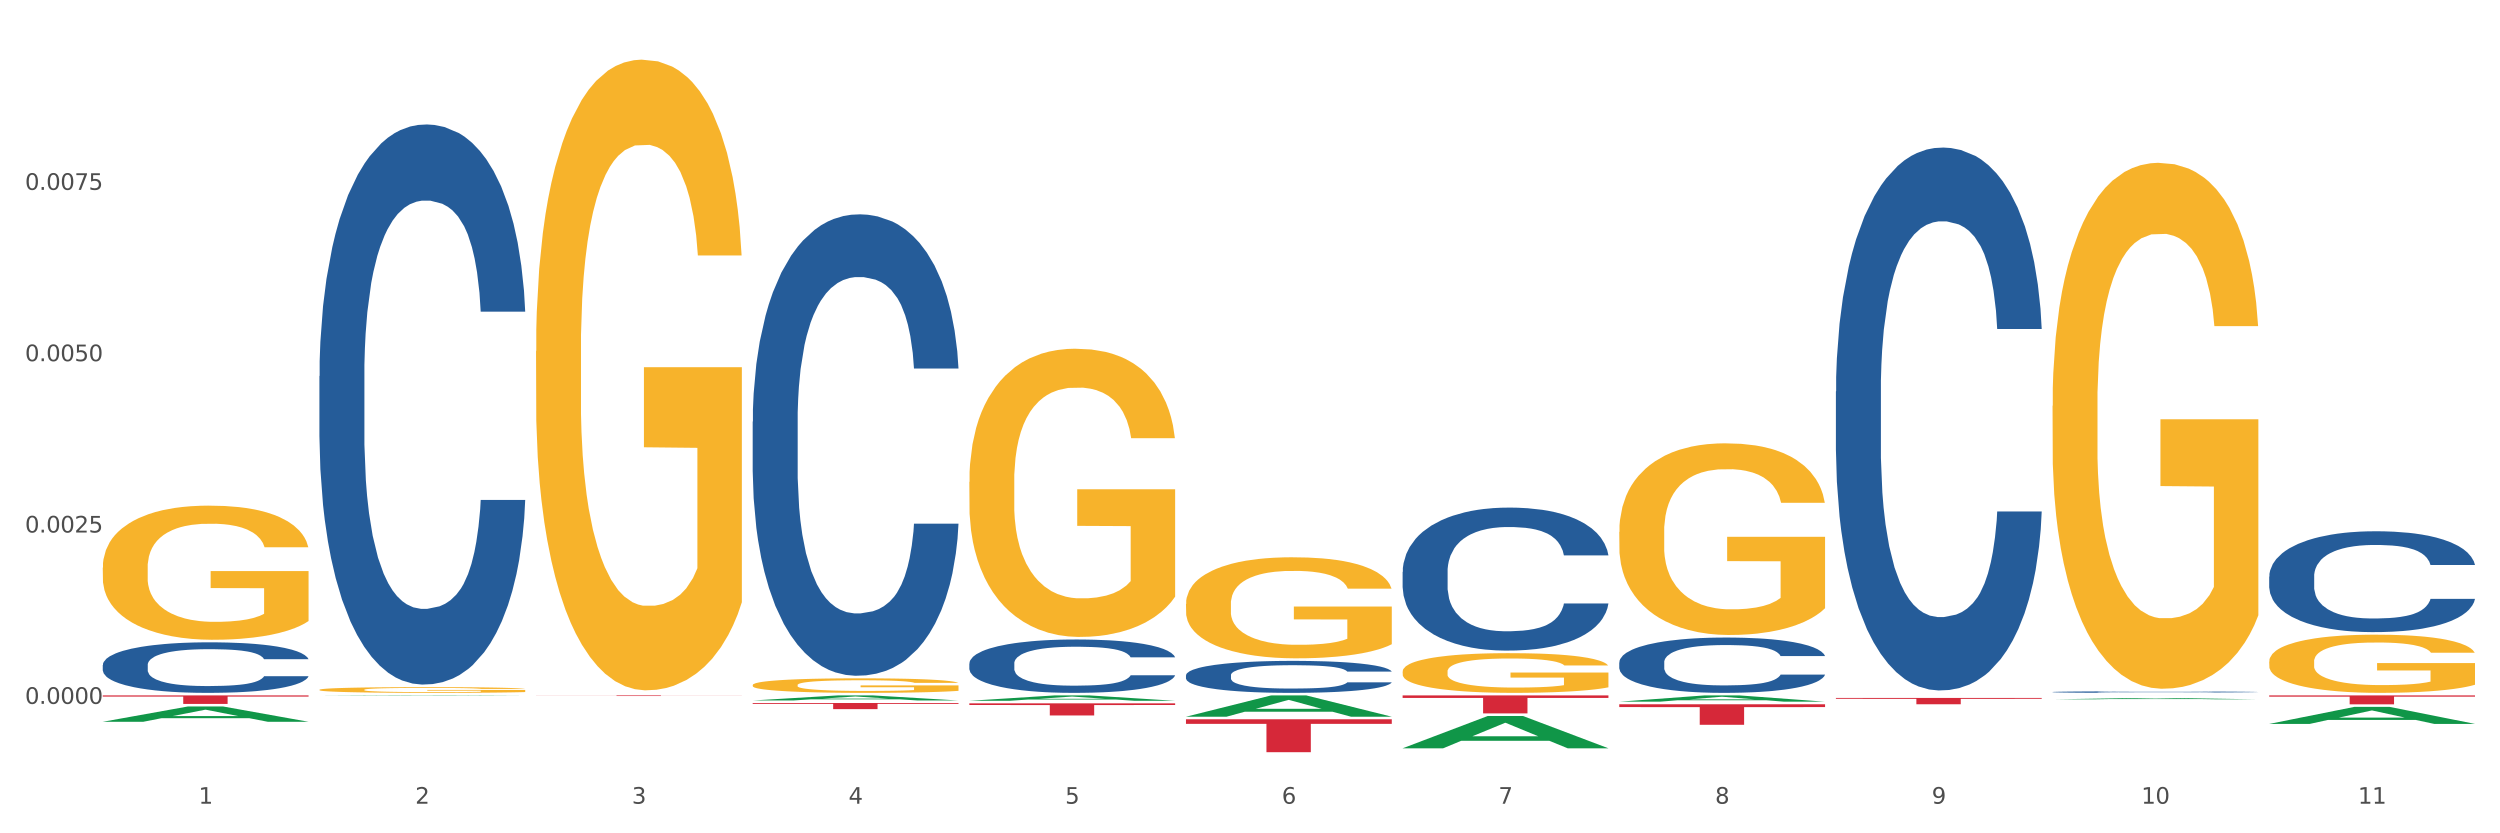 <?xml version="1.0" encoding="utf-8" standalone="no"?>
<!DOCTYPE svg PUBLIC "-//W3C//DTD SVG 1.1//EN"
  "http://www.w3.org/Graphics/SVG/1.1/DTD/svg11.dtd">
<svg xmlns:xlink="http://www.w3.org/1999/xlink" width="1080pt" height="360pt" viewBox="0 0 1080 360" xmlns="http://www.w3.org/2000/svg" version="1.1">
 <rect x="0" y="0" width="1080" height="360" fill="#333333" stroke="none"/>
 <defs>
  <style type="text/css">*{stroke-linejoin: round; stroke-linecap: butt}</style>
 </defs>
 <g id="figure_1">
  <g id="patch_1">
   <path d="M 0 360 
L 1080 360 
L 1080 0 
L 0 0 
z
" style="fill: #ffffff; stroke: #ffffff; stroke-linejoin: miter"/>
  </g>
  <g id="axes_1">
   <g id="matplotlib.axis_1">
    <g id="xtick_1">
     <g id="text_1">
      <!-- 1 -->
      <g style="fill: #4d4d4d" transform="translate(85.792 347.204) scale(0.096 -0.096)">
       <defs>
        <path id="DejaVuSans-31" d="M 794 531 
L 1825 531 
L 1825 4091 
L 703 3866 
L 703 4441 
L 1819 4666 
L 2450 4666 
L 2450 531 
L 3481 531 
L 3481 0 
L 794 0 
L 794 531 
z
" transform="scale(0.016)"/>
       </defs>
       <use xlink:href="#DejaVuSans-31"/>
      </g>
     </g>
    </g>
    <g id="xtick_2">
     <g id="text_2">
      <!-- 2 -->
      <g style="fill: #4d4d4d" transform="translate(179.382 347.204) scale(0.096 -0.096)">
       <defs>
        <path id="DejaVuSans-32" d="M 1228 531 
L 3431 531 
L 3431 0 
L 469 0 
L 469 531 
Q 828 903 1448 1529 
Q 2069 2156 2228 2338 
Q 2531 2678 2651 2914 
Q 2772 3150 2772 3378 
Q 2772 3750 2511 3984 
Q 2250 4219 1831 4219 
Q 1534 4219 1204 4116 
Q 875 4013 500 3803 
L 500 4441 
Q 881 4594 1212 4672 
Q 1544 4750 1819 4750 
Q 2544 4750 2975 4387 
Q 3406 4025 3406 3419 
Q 3406 3131 3298 2873 
Q 3191 2616 2906 2266 
Q 2828 2175 2409 1742 
Q 1991 1309 1228 531 
z
" transform="scale(0.016)"/>
       </defs>
       <use xlink:href="#DejaVuSans-32"/>
      </g>
     </g>
    </g>
    <g id="xtick_3">
     <g id="text_3">
      <!-- 3 -->
      <g style="fill: #4d4d4d" transform="translate(272.972 347.204) scale(0.096 -0.096)">
       <defs>
        <path id="DejaVuSans-33" d="M 2597 2516 
Q 3050 2419 3304 2112 
Q 3559 1806 3559 1356 
Q 3559 666 3084 287 
Q 2609 -91 1734 -91 
Q 1441 -91 1130 -33 
Q 819 25 488 141 
L 488 750 
Q 750 597 1062 519 
Q 1375 441 1716 441 
Q 2309 441 2620 675 
Q 2931 909 2931 1356 
Q 2931 1769 2642 2001 
Q 2353 2234 1838 2234 
L 1294 2234 
L 1294 2753 
L 1863 2753 
Q 2328 2753 2575 2939 
Q 2822 3125 2822 3475 
Q 2822 3834 2567 4026 
Q 2313 4219 1838 4219 
Q 1578 4219 1281 4162 
Q 984 4106 628 3988 
L 628 4550 
Q 988 4650 1302 4700 
Q 1616 4750 1894 4750 
Q 2613 4750 3031 4423 
Q 3450 4097 3450 3541 
Q 3450 3153 3228 2886 
Q 3006 2619 2597 2516 
z
" transform="scale(0.016)"/>
       </defs>
       <use xlink:href="#DejaVuSans-33"/>
      </g>
     </g>
    </g>
    <g id="xtick_4">
     <g id="text_4">
      <!-- 4 -->
      <g style="fill: #4d4d4d" transform="translate(366.562 347.204) scale(0.096 -0.096)">
       <defs>
        <path id="DejaVuSans-34" d="M 2419 4116 
L 825 1625 
L 2419 1625 
L 2419 4116 
z
M 2253 4666 
L 3047 4666 
L 3047 1625 
L 3713 1625 
L 3713 1100 
L 3047 1100 
L 3047 0 
L 2419 0 
L 2419 1100 
L 313 1100 
L 313 1709 
L 2253 4666 
z
" transform="scale(0.016)"/>
       </defs>
       <use xlink:href="#DejaVuSans-34"/>
      </g>
     </g>
    </g>
    <g id="xtick_5">
     <g id="text_5">
      <!-- 5 -->
      <g style="fill: #4d4d4d" transform="translate(460.152 347.204) scale(0.096 -0.096)">
       <defs>
        <path id="DejaVuSans-35" d="M 691 4666 
L 3169 4666 
L 3169 4134 
L 1269 4134 
L 1269 2991 
Q 1406 3038 1543 3061 
Q 1681 3084 1819 3084 
Q 2600 3084 3056 2656 
Q 3513 2228 3513 1497 
Q 3513 744 3044 326 
Q 2575 -91 1722 -91 
Q 1428 -91 1123 -41 
Q 819 9 494 109 
L 494 744 
Q 775 591 1075 516 
Q 1375 441 1709 441 
Q 2250 441 2565 725 
Q 2881 1009 2881 1497 
Q 2881 1984 2565 2268 
Q 2250 2553 1709 2553 
Q 1456 2553 1204 2497 
Q 953 2441 691 2322 
L 691 4666 
z
" transform="scale(0.016)"/>
       </defs>
       <use xlink:href="#DejaVuSans-35"/>
      </g>
     </g>
    </g>
    <g id="xtick_6">
     <g id="text_6">
      <!-- 6 -->
      <g style="fill: #4d4d4d" transform="translate(553.741 347.204) scale(0.096 -0.096)">
       <defs>
        <path id="DejaVuSans-36" d="M 2113 2584 
Q 1688 2584 1439 2293 
Q 1191 2003 1191 1497 
Q 1191 994 1439 701 
Q 1688 409 2113 409 
Q 2538 409 2786 701 
Q 3034 994 3034 1497 
Q 3034 2003 2786 2293 
Q 2538 2584 2113 2584 
z
M 3366 4563 
L 3366 3988 
Q 3128 4100 2886 4159 
Q 2644 4219 2406 4219 
Q 1781 4219 1451 3797 
Q 1122 3375 1075 2522 
Q 1259 2794 1537 2939 
Q 1816 3084 2150 3084 
Q 2853 3084 3261 2657 
Q 3669 2231 3669 1497 
Q 3669 778 3244 343 
Q 2819 -91 2113 -91 
Q 1303 -91 875 529 
Q 447 1150 447 2328 
Q 447 3434 972 4092 
Q 1497 4750 2381 4750 
Q 2619 4750 2861 4703 
Q 3103 4656 3366 4563 
z
" transform="scale(0.016)"/>
       </defs>
       <use xlink:href="#DejaVuSans-36"/>
      </g>
     </g>
    </g>
    <g id="xtick_7">
     <g id="text_7">
      <!-- 7 -->
      <g style="fill: #4d4d4d" transform="translate(647.331 347.204) scale(0.096 -0.096)">
       <defs>
        <path id="DejaVuSans-37" d="M 525 4666 
L 3525 4666 
L 3525 4397 
L 1831 0 
L 1172 0 
L 2766 4134 
L 525 4134 
L 525 4666 
z
" transform="scale(0.016)"/>
       </defs>
       <use xlink:href="#DejaVuSans-37"/>
      </g>
     </g>
    </g>
    <g id="xtick_8">
     <g id="text_8">
      <!-- 8 -->
      <g style="fill: #4d4d4d" transform="translate(740.921 347.204) scale(0.096 -0.096)">
       <defs>
        <path id="DejaVuSans-38" d="M 2034 2216 
Q 1584 2216 1326 1975 
Q 1069 1734 1069 1313 
Q 1069 891 1326 650 
Q 1584 409 2034 409 
Q 2484 409 2743 651 
Q 3003 894 3003 1313 
Q 3003 1734 2745 1975 
Q 2488 2216 2034 2216 
z
M 1403 2484 
Q 997 2584 770 2862 
Q 544 3141 544 3541 
Q 544 4100 942 4425 
Q 1341 4750 2034 4750 
Q 2731 4750 3128 4425 
Q 3525 4100 3525 3541 
Q 3525 3141 3298 2862 
Q 3072 2584 2669 2484 
Q 3125 2378 3379 2068 
Q 3634 1759 3634 1313 
Q 3634 634 3220 271 
Q 2806 -91 2034 -91 
Q 1263 -91 848 271 
Q 434 634 434 1313 
Q 434 1759 690 2068 
Q 947 2378 1403 2484 
z
M 1172 3481 
Q 1172 3119 1398 2916 
Q 1625 2713 2034 2713 
Q 2441 2713 2670 2916 
Q 2900 3119 2900 3481 
Q 2900 3844 2670 4047 
Q 2441 4250 2034 4250 
Q 1625 4250 1398 4047 
Q 1172 3844 1172 3481 
z
" transform="scale(0.016)"/>
       </defs>
       <use xlink:href="#DejaVuSans-38"/>
      </g>
     </g>
    </g>
    <g id="xtick_9">
     <g id="text_9">
      <!-- 9 -->
      <g style="fill: #4d4d4d" transform="translate(834.511 347.204) scale(0.096 -0.096)">
       <defs>
        <path id="DejaVuSans-39" d="M 703 97 
L 703 672 
Q 941 559 1184 500 
Q 1428 441 1663 441 
Q 2288 441 2617 861 
Q 2947 1281 2994 2138 
Q 2813 1869 2534 1725 
Q 2256 1581 1919 1581 
Q 1219 1581 811 2004 
Q 403 2428 403 3163 
Q 403 3881 828 4315 
Q 1253 4750 1959 4750 
Q 2769 4750 3195 4129 
Q 3622 3509 3622 2328 
Q 3622 1225 3098 567 
Q 2575 -91 1691 -91 
Q 1453 -91 1209 -44 
Q 966 3 703 97 
z
M 1959 2075 
Q 2384 2075 2632 2365 
Q 2881 2656 2881 3163 
Q 2881 3666 2632 3958 
Q 2384 4250 1959 4250 
Q 1534 4250 1286 3958 
Q 1038 3666 1038 3163 
Q 1038 2656 1286 2365 
Q 1534 2075 1959 2075 
z
" transform="scale(0.016)"/>
       </defs>
       <use xlink:href="#DejaVuSans-39"/>
      </g>
     </g>
    </g>
    <g id="xtick_10">
     <g id="text_10">
      <!-- 10 -->
      <g style="fill: #4d4d4d" transform="translate(925.047 347.204) scale(0.096 -0.096)">
       <defs>
        <path id="DejaVuSans-30" d="M 2034 4250 
Q 1547 4250 1301 3770 
Q 1056 3291 1056 2328 
Q 1056 1369 1301 889 
Q 1547 409 2034 409 
Q 2525 409 2770 889 
Q 3016 1369 3016 2328 
Q 3016 3291 2770 3770 
Q 2525 4250 2034 4250 
z
M 2034 4750 
Q 2819 4750 3233 4129 
Q 3647 3509 3647 2328 
Q 3647 1150 3233 529 
Q 2819 -91 2034 -91 
Q 1250 -91 836 529 
Q 422 1150 422 2328 
Q 422 3509 836 4129 
Q 1250 4750 2034 4750 
z
" transform="scale(0.016)"/>
       </defs>
       <use xlink:href="#DejaVuSans-31"/>
       <use xlink:href="#DejaVuSans-30" transform="translate(63.623 0)"/>
      </g>
     </g>
    </g>
    <g id="xtick_11">
     <g id="text_11">
      <!-- 11 -->
      <g style="fill: #4d4d4d" transform="translate(1018.637 347.204) scale(0.096 -0.096)">
       <use xlink:href="#DejaVuSans-31"/>
       <use xlink:href="#DejaVuSans-31" transform="translate(63.623 0)"/>
      </g>
     </g>
    </g>
    <g id="xtick_12"/>
    <g id="xtick_13"/>
    <g id="xtick_14"/>
    <g id="xtick_15"/>
    <g id="xtick_16"/>
    <g id="xtick_17"/>
    <g id="xtick_18"/>
    <g id="xtick_19"/>
    <g id="xtick_20"/>
    <g id="xtick_21"/>
   </g>
   <g id="matplotlib.axis_2">
    <g id="ytick_1">
     <g id="text_12">
      <!-- 0.0000 -->
      <g style="fill: #4d4d4d" transform="translate(10.8 304.066) scale(0.096 -0.096)">
       <defs>
        <path id="DejaVuSans-2e" d="M 684 794 
L 1344 794 
L 1344 0 
L 684 0 
L 684 794 
z
" transform="scale(0.016)"/>
       </defs>
       <use xlink:href="#DejaVuSans-30"/>
       <use xlink:href="#DejaVuSans-2e" transform="translate(63.623 0)"/>
       <use xlink:href="#DejaVuSans-30" transform="translate(95.41 0)"/>
       <use xlink:href="#DejaVuSans-30" transform="translate(159.033 0)"/>
       <use xlink:href="#DejaVuSans-30" transform="translate(222.656 0)"/>
       <use xlink:href="#DejaVuSans-30" transform="translate(286.279 0)"/>
      </g>
     </g>
    </g>
    <g id="ytick_2">
     <g id="text_13">
      <!-- 0.0025 -->
      <g style="fill: #4d4d4d" transform="translate(10.8 230.05) scale(0.096 -0.096)">
       <use xlink:href="#DejaVuSans-30"/>
       <use xlink:href="#DejaVuSans-2e" transform="translate(63.623 0)"/>
       <use xlink:href="#DejaVuSans-30" transform="translate(95.41 0)"/>
       <use xlink:href="#DejaVuSans-30" transform="translate(159.033 0)"/>
       <use xlink:href="#DejaVuSans-32" transform="translate(222.656 0)"/>
       <use xlink:href="#DejaVuSans-35" transform="translate(286.279 0)"/>
      </g>
     </g>
    </g>
    <g id="ytick_3">
     <g id="text_14">
      <!-- 0.0050 -->
      <g style="fill: #4d4d4d" transform="translate(10.8 156.034) scale(0.096 -0.096)">
       <use xlink:href="#DejaVuSans-30"/>
       <use xlink:href="#DejaVuSans-2e" transform="translate(63.623 0)"/>
       <use xlink:href="#DejaVuSans-30" transform="translate(95.41 0)"/>
       <use xlink:href="#DejaVuSans-30" transform="translate(159.033 0)"/>
       <use xlink:href="#DejaVuSans-35" transform="translate(222.656 0)"/>
       <use xlink:href="#DejaVuSans-30" transform="translate(286.279 0)"/>
      </g>
     </g>
    </g>
    <g id="ytick_4">
     <g id="text_15">
      <!-- 0.0075 -->
      <g style="fill: #4d4d4d" transform="translate(10.8 82.017) scale(0.096 -0.096)">
       <use xlink:href="#DejaVuSans-30"/>
       <use xlink:href="#DejaVuSans-2e" transform="translate(63.623 0)"/>
       <use xlink:href="#DejaVuSans-30" transform="translate(95.41 0)"/>
       <use xlink:href="#DejaVuSans-30" transform="translate(159.033 0)"/>
       <use xlink:href="#DejaVuSans-37" transform="translate(222.656 0)"/>
       <use xlink:href="#DejaVuSans-35" transform="translate(286.279 0)"/>
      </g>
     </g>
    </g>
    <g id="ytick_5"/>
    <g id="ytick_6"/>
    <g id="ytick_7"/>
    <g id="ytick_8"/>
   </g>
   <g id="PolyCollection_1">
    <path d="M 44.391 311.799 
L 44.483 311.793 
L 81.147 305.202 
L 96.362 305.196 
L 133.301 311.811 
L 115.703 311.811 
L 107.728 310.271 
L 69.873 310.271 
L 69.598 310.296 
L 61.898 311.811 
L 44.391 311.811 
L 44.391 311.799 
L 74.639 309.352 
L 102.962 309.345 
L 88.938 306.606 
L 88.755 306.593 
L 88.571 306.612 
L 74.547 309.345 
L 74.639 309.352 
L 44.391 311.799 
z
" clip-path="url(#p851adf61ec)" style="fill: #109648"/>
    <path d="M 793.11 301.516 
L 882.02 301.516 
L 882.02 301.895 
L 847.046 301.897 
L 847.046 304.239 
L 827.873 304.239 
L 827.873 301.897 
L 793.11 301.895 
L 793.11 301.519 
L 793.11 301.516 
z
" clip-path="url(#p851adf61ec)" style="fill: #d62839"/>
    <path d="M 699.52 304.232 
L 788.43 304.232 
L 788.43 305.465 
L 753.456 305.474 
L 753.456 313.106 
L 734.284 313.106 
L 734.284 305.474 
L 699.52 305.465 
L 699.52 304.24 
L 699.52 304.232 
z
" clip-path="url(#p851adf61ec)" style="fill: #d62839"/>
    <path d="M 605.93 300.418 
L 694.841 300.418 
L 694.841 301.5 
L 659.866 301.507 
L 659.866 308.201 
L 640.694 308.201 
L 640.694 301.507 
L 605.93 301.5 
L 605.93 300.426 
L 605.93 300.418 
z
" clip-path="url(#p851adf61ec)" style="fill: #d62839"/>
    <path d="M 512.34 310.723 
L 601.251 310.723 
L 601.251 312.7 
L 566.276 312.713 
L 566.276 324.95 
L 547.104 324.95 
L 547.104 312.713 
L 512.34 312.7 
L 512.34 310.736 
L 512.34 310.723 
z
" clip-path="url(#p851adf61ec)" style="fill: #d62839"/>
    <path d="M 418.75 303.843 
L 507.661 303.843 
L 507.661 304.572 
L 472.687 304.577 
L 472.687 309.091 
L 453.514 309.091 
L 453.514 304.577 
L 418.75 304.572 
L 418.75 303.847 
L 418.75 303.843 
z
" clip-path="url(#p851adf61ec)" style="fill: #d62839"/>
    <path d="M 325.161 303.709 
L 414.071 303.709 
L 414.071 304.075 
L 379.097 304.077 
L 379.097 306.34 
L 359.924 306.34 
L 359.924 304.077 
L 325.161 304.075 
L 325.161 303.712 
L 325.161 303.709 
z
" clip-path="url(#p851adf61ec)" style="fill: #d62839"/>
    <path d="M 231.571 300.418 
L 320.481 300.418 
L 320.481 300.456 
L 285.507 300.456 
L 285.507 300.685 
L 266.334 300.685 
L 266.334 300.456 
L 231.571 300.456 
L 231.571 300.419 
L 231.571 300.418 
z
" clip-path="url(#p851adf61ec)" style="fill: #d62839"/>
    <path d="M 44.391 300.418 
L 133.301 300.418 
L 133.301 300.93 
L 98.327 300.933 
L 98.327 304.097 
L 79.155 304.097 
L 79.155 300.933 
L 44.391 300.93 
L 44.391 300.422 
L 44.391 300.418 
z
" clip-path="url(#p851adf61ec)" style="fill: #d62839"/>
    <path d="M 44.391 287.294 
L 44.496 287.275 
L 44.496 286.716 
L 44.811 285.958 
L 45.967 284.562 
L 47.439 283.505 
L 49.961 282.269 
L 51.327 281.75 
L 53.114 281.172 
L 56.792 280.235 
L 60.996 279.437 
L 63.939 278.998 
L 66.146 278.719 
L 71.085 278.221 
L 73.923 278.001 
L 76.865 277.822 
L 79.388 277.702 
L 83.591 277.562 
L 86.954 277.503 
L 90.843 277.483 
L 94.101 277.503 
L 98.41 277.582 
L 104.716 277.822 
L 107.133 277.961 
L 110.391 278.201 
L 113.754 278.52 
L 116.486 278.839 
L 119.639 279.297 
L 122.897 279.896 
L 126.05 280.654 
L 128.257 281.352 
L 130.043 282.089 
L 131.62 282.987 
L 132.776 283.964 
L 133.301 284.782 
L 114.069 284.782 
L 113.544 284.044 
L 112.493 283.246 
L 111.442 282.708 
L 110.286 282.269 
L 108.499 281.77 
L 106.923 281.451 
L 104.295 281.072 
L 101.878 280.833 
L 99.881 280.693 
L 97.464 280.574 
L 92.314 280.454 
L 88.636 280.454 
L 86.324 280.494 
L 83.486 280.594 
L 81.069 280.733 
L 78.232 280.973 
L 76.025 281.232 
L 73.818 281.571 
L 72.556 281.81 
L 70.665 282.249 
L 69.404 282.608 
L 67.722 283.226 
L 66.776 283.665 
L 65.095 284.802 
L 64.359 285.639 
L 64.044 286.218 
L 63.834 286.856 
L 63.834 289.967 
L 64.464 291.363 
L 64.99 291.961 
L 65.83 292.639 
L 67.407 293.517 
L 69.719 294.374 
L 72.136 294.992 
L 74.133 295.371 
L 76.025 295.65 
L 77.916 295.87 
L 80.228 296.069 
L 82.12 296.189 
L 84.958 296.309 
L 88.321 296.368 
L 90.948 296.368 
L 96.308 296.269 
L 98.725 296.169 
L 101.037 296.029 
L 103.559 295.81 
L 105.556 295.571 
L 106.712 295.391 
L 108.604 295.012 
L 110.075 294.613 
L 111.337 294.155 
L 112.177 293.756 
L 113.123 293.158 
L 113.859 292.48 
L 114.069 292.121 
L 133.301 292.121 
L 132.881 292.839 
L 132.145 293.537 
L 130.674 294.474 
L 129.518 295.012 
L 127.731 295.67 
L 125.84 296.229 
L 123.212 296.847 
L 120.795 297.306 
L 118.273 297.705 
L 115.54 298.063 
L 110.601 298.562 
L 108.814 298.702 
L 105.031 298.941 
L 102.088 299.081 
L 97.779 299.22 
L 93.365 299.3 
L 88.741 299.32 
L 84.642 299.28 
L 80.123 299.16 
L 77.286 299.041 
L 74.133 298.861 
L 70.455 298.582 
L 66.986 298.243 
L 63.728 297.844 
L 60.681 297.385 
L 57.843 296.867 
L 54.165 296.009 
L 51.432 295.172 
L 49.436 294.394 
L 48.069 293.736 
L 46.703 292.898 
L 45.967 292.32 
L 44.811 290.924 
L 44.391 289.628 
L 44.391 287.294 
z
" clip-path="url(#p851adf61ec)" style="fill: #255c99"/>
    <path d="M 137.981 162.486 
L 138.086 162.265 
L 138.086 156.078 
L 138.401 147.68 
L 139.557 132.212 
L 141.029 120.499 
L 143.551 106.798 
L 144.917 101.053 
L 146.704 94.644 
L 150.382 84.258 
L 154.586 75.419 
L 157.529 70.557 
L 159.736 67.463 
L 164.675 61.939 
L 167.513 59.508 
L 170.455 57.519 
L 172.977 56.193 
L 177.181 54.646 
L 180.544 53.983 
L 184.433 53.762 
L 187.691 53.983 
L 192 54.867 
L 198.305 57.519 
L 200.723 59.066 
L 203.981 61.718 
L 207.344 65.253 
L 210.076 68.789 
L 213.229 73.872 
L 216.487 80.501 
L 219.64 88.899 
L 221.847 96.633 
L 223.633 104.81 
L 225.21 114.754 
L 226.366 125.582 
L 226.891 134.642 
L 207.659 134.642 
L 207.133 126.466 
L 206.082 117.627 
L 205.031 111.66 
L 203.875 106.798 
L 202.089 101.274 
L 200.512 97.738 
L 197.885 93.539 
L 195.468 90.887 
L 193.471 89.341 
L 191.054 88.015 
L 185.904 86.689 
L 182.226 86.689 
L 179.914 87.131 
L 177.076 88.236 
L 174.659 89.783 
L 171.821 92.434 
L 169.614 95.307 
L 167.407 99.064 
L 166.146 101.716 
L 164.255 106.577 
L 162.993 110.555 
L 161.312 117.406 
L 160.366 122.267 
L 158.685 134.863 
L 157.949 144.145 
L 157.634 150.553 
L 157.423 157.625 
L 157.423 192.098 
L 158.054 207.567 
L 158.579 214.197 
L 159.42 221.71 
L 160.997 231.433 
L 163.309 240.936 
L 165.726 247.786 
L 167.723 251.985 
L 169.614 255.079 
L 171.506 257.51 
L 173.818 259.719 
L 175.71 261.045 
L 178.548 262.371 
L 181.911 263.034 
L 184.538 263.034 
L 189.898 261.929 
L 192.315 260.824 
L 194.627 259.278 
L 197.149 256.847 
L 199.146 254.195 
L 200.302 252.206 
L 202.194 248.007 
L 203.665 243.588 
L 204.926 238.505 
L 205.767 234.085 
L 206.713 227.456 
L 207.449 219.942 
L 207.659 215.965 
L 226.891 215.965 
L 226.471 223.92 
L 225.735 231.654 
L 224.264 242.041 
L 223.108 248.007 
L 221.321 255.3 
L 219.429 261.487 
L 216.802 268.338 
L 214.385 273.421 
L 211.863 277.84 
L 209.13 281.818 
L 204.191 287.343 
L 202.404 288.889 
L 198.621 291.541 
L 195.678 293.088 
L 191.369 294.635 
L 186.955 295.519 
L 182.331 295.74 
L 178.232 295.298 
L 173.713 293.972 
L 170.876 292.646 
L 167.723 290.657 
L 164.044 287.564 
L 160.576 283.807 
L 157.318 279.387 
L 154.271 274.304 
L 151.433 268.559 
L 147.755 259.057 
L 145.022 249.775 
L 143.025 241.157 
L 141.659 233.864 
L 140.293 224.583 
L 139.557 218.174 
L 138.401 202.706 
L 137.981 188.342 
L 137.981 162.486 
z
" clip-path="url(#p851adf61ec)" style="fill: #255c99"/>
    <path d="M 325.161 182.156 
L 325.266 181.974 
L 325.266 176.877 
L 325.581 169.959 
L 326.737 157.215 
L 328.208 147.566 
L 330.731 136.279 
L 332.097 131.546 
L 333.883 126.266 
L 337.562 117.71 
L 341.766 110.428 
L 344.708 106.423 
L 346.915 103.874 
L 351.855 99.323 
L 354.692 97.32 
L 357.635 95.682 
L 360.157 94.589 
L 364.361 93.315 
L 367.724 92.769 
L 371.613 92.587 
L 374.871 92.769 
L 379.179 93.497 
L 385.485 95.682 
L 387.902 96.956 
L 391.16 99.141 
L 394.523 102.053 
L 397.256 104.966 
L 400.409 109.153 
L 403.667 114.615 
L 406.819 121.533 
L 409.026 127.905 
L 410.813 134.641 
L 412.389 142.833 
L 413.545 151.754 
L 414.071 159.218 
L 394.839 159.218 
L 394.313 152.482 
L 393.262 145.2 
L 392.211 140.284 
L 391.055 136.279 
L 389.269 131.728 
L 387.692 128.815 
L 385.065 125.356 
L 382.648 123.171 
L 380.651 121.897 
L 378.234 120.805 
L 373.084 119.712 
L 369.406 119.712 
L 367.093 120.077 
L 364.256 120.987 
L 361.839 122.261 
L 359.001 124.446 
L 356.794 126.813 
L 354.587 129.907 
L 353.326 132.092 
L 351.434 136.097 
L 350.173 139.374 
L 348.492 145.018 
L 347.546 149.023 
L 345.864 159.4 
L 345.129 167.046 
L 344.813 172.326 
L 344.603 178.151 
L 344.603 206.551 
L 345.234 219.295 
L 345.759 224.757 
L 346.6 230.947 
L 348.176 238.957 
L 350.488 246.785 
L 352.906 252.429 
L 354.902 255.888 
L 356.794 258.436 
L 358.686 260.439 
L 360.998 262.26 
L 362.89 263.352 
L 365.727 264.444 
L 369.09 264.99 
L 371.718 264.99 
L 377.078 264.08 
L 379.495 263.17 
L 381.807 261.895 
L 384.329 259.893 
L 386.326 257.708 
L 387.482 256.07 
L 389.374 252.611 
L 390.845 248.97 
L 392.106 244.782 
L 392.947 241.141 
L 393.893 235.68 
L 394.628 229.49 
L 394.839 226.213 
L 414.071 226.213 
L 413.651 232.767 
L 412.915 239.139 
L 411.444 247.695 
L 410.288 252.611 
L 408.501 258.618 
L 406.609 263.716 
L 403.982 269.36 
L 401.565 273.547 
L 399.042 277.188 
L 396.31 280.465 
L 391.37 285.016 
L 389.584 286.29 
L 385.8 288.475 
L 382.858 289.749 
L 378.549 291.024 
L 374.135 291.752 
L 369.511 291.934 
L 365.412 291.57 
L 360.893 290.478 
L 358.055 289.385 
L 354.902 287.747 
L 351.224 285.198 
L 347.756 282.103 
L 344.498 278.462 
L 341.45 274.275 
L 338.613 269.542 
L 334.934 261.713 
L 332.202 254.067 
L 330.205 246.967 
L 328.839 240.959 
L 327.473 233.313 
L 326.737 228.034 
L 325.581 215.29 
L 325.161 203.457 
L 325.161 182.156 
z
" clip-path="url(#p851adf61ec)" style="fill: #255c99"/>
    <path d="M 418.75 286.62 
L 418.856 286.599 
L 418.856 286.01 
L 419.171 285.209 
L 420.327 283.735 
L 421.798 282.619 
L 424.32 281.313 
L 425.687 280.766 
L 427.473 280.155 
L 431.152 279.165 
L 435.355 278.323 
L 438.298 277.859 
L 440.505 277.564 
L 445.445 277.038 
L 448.282 276.806 
L 451.225 276.617 
L 453.747 276.49 
L 457.951 276.343 
L 461.314 276.28 
L 465.202 276.259 
L 468.46 276.28 
L 472.769 276.364 
L 479.075 276.617 
L 481.492 276.764 
L 484.75 277.017 
L 488.113 277.354 
L 490.846 277.691 
L 493.998 278.175 
L 497.256 278.807 
L 500.409 279.607 
L 502.616 280.344 
L 504.403 281.124 
L 505.979 282.071 
L 507.135 283.103 
L 507.661 283.967 
L 488.428 283.967 
L 487.903 283.188 
L 486.852 282.345 
L 485.801 281.777 
L 484.645 281.313 
L 482.858 280.787 
L 481.282 280.45 
L 478.655 280.05 
L 476.237 279.797 
L 474.241 279.649 
L 471.823 279.523 
L 466.674 279.397 
L 462.995 279.397 
L 460.683 279.439 
L 457.846 279.544 
L 455.429 279.692 
L 452.591 279.944 
L 450.384 280.218 
L 448.177 280.576 
L 446.916 280.829 
L 445.024 281.292 
L 443.763 281.671 
L 442.082 282.324 
L 441.136 282.787 
L 439.454 283.988 
L 438.719 284.872 
L 438.403 285.483 
L 438.193 286.157 
L 438.193 289.443 
L 438.824 290.917 
L 439.349 291.549 
L 440.19 292.265 
L 441.766 293.191 
L 444.078 294.097 
L 446.496 294.75 
L 448.492 295.15 
L 450.384 295.445 
L 452.276 295.676 
L 454.588 295.887 
L 456.48 296.013 
L 459.317 296.14 
L 462.68 296.203 
L 465.308 296.203 
L 470.667 296.098 
L 473.085 295.992 
L 475.397 295.845 
L 477.919 295.613 
L 479.916 295.361 
L 481.072 295.171 
L 482.963 294.771 
L 484.435 294.35 
L 485.696 293.865 
L 486.537 293.444 
L 487.483 292.812 
L 488.218 292.096 
L 488.428 291.717 
L 507.661 291.717 
L 507.24 292.475 
L 506.505 293.212 
L 505.033 294.202 
L 503.877 294.771 
L 502.091 295.466 
L 500.199 296.056 
L 497.572 296.708 
L 495.155 297.193 
L 492.632 297.614 
L 489.9 297.993 
L 484.96 298.52 
L 483.174 298.667 
L 479.39 298.92 
L 476.448 299.067 
L 472.139 299.215 
L 467.725 299.299 
L 463.101 299.32 
L 459.002 299.278 
L 454.483 299.151 
L 451.645 299.025 
L 448.492 298.835 
L 444.814 298.541 
L 441.346 298.183 
L 438.088 297.761 
L 435.04 297.277 
L 432.203 296.729 
L 428.524 295.824 
L 425.792 294.939 
L 423.795 294.118 
L 422.429 293.423 
L 421.063 292.538 
L 420.327 291.928 
L 419.171 290.453 
L 418.75 289.085 
L 418.75 286.62 
z
" clip-path="url(#p851adf61ec)" style="fill: #255c99"/>
    <path d="M 44.391 245.211 
L 44.496 245.158 
L 44.496 243.252 
L 44.706 241.612 
L 45.756 237.642 
L 47.33 234.361 
L 48.485 232.614 
L 49.64 231.185 
L 51.004 229.756 
L 52.684 228.274 
L 55.728 226.104 
L 57.617 224.993 
L 59.927 223.828 
L 64.126 222.135 
L 67.17 221.182 
L 70.319 220.388 
L 75.462 219.435 
L 78.821 219.012 
L 82.39 218.695 
L 86.694 218.483 
L 89.948 218.43 
L 97.086 218.589 
L 103.175 219.065 
L 106.114 219.435 
L 109.893 220.071 
L 111.887 220.494 
L 115.141 221.341 
L 118.5 222.452 
L 120.81 223.405 
L 124.274 225.204 
L 126.898 227.004 
L 129.312 229.227 
L 130.572 230.762 
L 131.517 232.191 
L 132.357 233.831 
L 133.196 236.425 
L 114.302 236.425 
L 113.567 234.572 
L 112.412 232.826 
L 110.733 231.132 
L 109.263 230.074 
L 106.744 228.751 
L 104.434 227.904 
L 102.02 227.269 
L 99.081 226.739 
L 96.771 226.475 
L 93.517 226.263 
L 87.114 226.316 
L 82.81 226.739 
L 79.871 227.269 
L 77.982 227.745 
L 76.302 228.274 
L 74.413 229.015 
L 72.208 230.127 
L 70.634 231.132 
L 69.059 232.402 
L 67.8 233.673 
L 66.645 235.155 
L 65.7 236.742 
L 64.965 238.383 
L 64.335 240.394 
L 63.811 243.729 
L 63.811 250.98 
L 64.021 252.62 
L 64.545 254.79 
L 65.175 256.431 
L 66.225 258.389 
L 67.17 259.712 
L 68.954 261.618 
L 70.949 263.205 
L 72.523 264.211 
L 74.098 265.058 
L 76.827 266.222 
L 79.871 267.175 
L 82.495 267.757 
L 86.064 268.286 
L 88.479 268.498 
L 90.578 268.604 
L 95.722 268.604 
L 99.396 268.445 
L 103.49 268.075 
L 106.639 267.598 
L 109.263 267.016 
L 112.202 266.063 
L 114.092 265.164 
L 114.092 254.102 
L 90.998 254.049 
L 90.998 246.692 
L 133.301 246.692 
L 133.301 268.286 
L 131.517 269.398 
L 129.522 270.403 
L 127.423 271.303 
L 124.274 272.415 
L 120.495 273.473 
L 117.136 274.214 
L 113.567 274.849 
L 109.368 275.431 
L 103.91 275.961 
L 100.55 276.172 
L 96.352 276.331 
L 91.418 276.384 
L 87.114 276.278 
L 82.915 276.014 
L 78.507 275.537 
L 74.203 274.849 
L 70.949 274.161 
L 67.695 273.314 
L 64.231 272.203 
L 61.501 271.144 
L 59.402 270.192 
L 57.092 268.974 
L 54.573 267.387 
L 52.684 265.958 
L 51.004 264.476 
L 49.22 262.57 
L 47.96 260.93 
L 46.7 258.866 
L 45.966 257.331 
L 45.126 254.949 
L 44.496 251.615 
L 44.391 245.211 
z
" clip-path="url(#p851adf61ec)" style="fill: #f7b32b"/>
    <path d="M 605.93 247.039 
L 606.035 246.982 
L 606.035 245.402 
L 606.351 243.258 
L 607.507 239.308 
L 608.978 236.317 
L 611.5 232.819 
L 612.866 231.351 
L 614.653 229.715 
L 618.331 227.063 
L 622.535 224.806 
L 625.478 223.564 
L 627.685 222.774 
L 632.624 221.364 
L 635.462 220.743 
L 638.405 220.235 
L 640.927 219.896 
L 645.131 219.501 
L 648.494 219.332 
L 652.382 219.276 
L 655.64 219.332 
L 659.949 219.558 
L 666.255 220.235 
L 668.672 220.63 
L 671.93 221.307 
L 675.293 222.21 
L 678.025 223.113 
L 681.178 224.411 
L 684.436 226.104 
L 687.589 228.248 
L 689.796 230.223 
L 691.583 232.311 
L 693.159 234.85 
L 694.315 237.615 
L 694.841 239.929 
L 675.608 239.929 
L 675.083 237.841 
L 674.032 235.584 
L 672.981 234.06 
L 671.825 232.819 
L 670.038 231.408 
L 668.462 230.505 
L 665.834 229.433 
L 663.417 228.756 
L 661.42 228.361 
L 659.003 228.022 
L 653.853 227.684 
L 650.175 227.684 
L 647.863 227.796 
L 645.026 228.079 
L 642.608 228.474 
L 639.771 229.151 
L 637.564 229.884 
L 635.357 230.844 
L 634.096 231.521 
L 632.204 232.762 
L 630.943 233.778 
L 629.261 235.527 
L 628.315 236.769 
L 626.634 239.985 
L 625.898 242.355 
L 625.583 243.991 
L 625.373 245.797 
L 625.373 254.6 
L 626.003 258.55 
L 626.529 260.243 
L 627.37 262.161 
L 628.946 264.644 
L 631.258 267.071 
L 633.675 268.82 
L 635.672 269.892 
L 637.564 270.682 
L 639.455 271.303 
L 641.768 271.867 
L 643.659 272.206 
L 646.497 272.544 
L 649.86 272.714 
L 652.487 272.714 
L 657.847 272.431 
L 660.264 272.149 
L 662.576 271.754 
L 665.099 271.134 
L 667.095 270.456 
L 668.252 269.949 
L 670.143 268.876 
L 671.615 267.748 
L 672.876 266.45 
L 673.716 265.321 
L 674.662 263.629 
L 675.398 261.71 
L 675.608 260.694 
L 694.841 260.694 
L 694.42 262.726 
L 693.685 264.701 
L 692.213 267.353 
L 691.057 268.876 
L 689.271 270.739 
L 687.379 272.319 
L 684.751 274.068 
L 682.334 275.366 
L 679.812 276.494 
L 677.079 277.51 
L 672.14 278.921 
L 670.353 279.316 
L 666.57 279.993 
L 663.627 280.388 
L 659.318 280.783 
L 654.904 281.009 
L 650.28 281.065 
L 646.182 280.952 
L 641.662 280.614 
L 638.825 280.275 
L 635.672 279.767 
L 631.994 278.977 
L 628.526 278.018 
L 625.268 276.889 
L 622.22 275.591 
L 619.382 274.124 
L 615.704 271.698 
L 612.972 269.328 
L 610.975 267.127 
L 609.609 265.265 
L 608.242 262.895 
L 607.507 261.259 
L 606.351 257.309 
L 605.93 253.641 
L 605.93 247.039 
z
" clip-path="url(#p851adf61ec)" style="fill: #255c99"/>
    <path d="M 699.52 286.158 
L 699.625 286.136 
L 699.625 285.525 
L 699.94 284.695 
L 701.096 283.167 
L 702.568 282.011 
L 705.09 280.657 
L 706.456 280.09 
L 708.243 279.457 
L 711.921 278.431 
L 716.125 277.558 
L 719.068 277.078 
L 721.275 276.772 
L 726.214 276.226 
L 729.052 275.986 
L 731.994 275.79 
L 734.517 275.659 
L 738.72 275.506 
L 742.084 275.44 
L 745.972 275.419 
L 749.23 275.44 
L 753.539 275.528 
L 759.845 275.79 
L 762.262 275.942 
L 765.52 276.204 
L 768.883 276.554 
L 771.615 276.903 
L 774.768 277.405 
L 778.026 278.06 
L 781.179 278.889 
L 783.386 279.653 
L 785.172 280.461 
L 786.749 281.443 
L 787.905 282.513 
L 788.43 283.408 
L 769.198 283.408 
L 768.673 282.6 
L 767.622 281.727 
L 766.571 281.137 
L 765.415 280.657 
L 763.628 280.112 
L 762.052 279.762 
L 759.424 279.348 
L 757.007 279.086 
L 755.01 278.933 
L 752.593 278.802 
L 747.443 278.671 
L 743.765 278.671 
L 741.453 278.715 
L 738.615 278.824 
L 736.198 278.977 
L 733.361 279.238 
L 731.154 279.522 
L 728.947 279.893 
L 727.686 280.155 
L 725.794 280.635 
L 724.533 281.028 
L 722.851 281.705 
L 721.905 282.185 
L 720.224 283.429 
L 719.488 284.346 
L 719.173 284.979 
L 718.963 285.678 
L 718.963 289.083 
L 719.593 290.611 
L 720.119 291.265 
L 720.959 292.008 
L 722.536 292.968 
L 724.848 293.907 
L 727.265 294.583 
L 729.262 294.998 
L 731.154 295.304 
L 733.045 295.544 
L 735.357 295.762 
L 737.249 295.893 
L 740.087 296.024 
L 743.45 296.089 
L 746.077 296.089 
L 751.437 295.98 
L 753.854 295.871 
L 756.166 295.718 
L 758.689 295.478 
L 760.685 295.216 
L 761.841 295.02 
L 763.733 294.605 
L 765.204 294.169 
L 766.466 293.667 
L 767.306 293.23 
L 768.252 292.575 
L 768.988 291.833 
L 769.198 291.44 
L 788.43 291.44 
L 788.01 292.226 
L 787.274 292.99 
L 785.803 294.016 
L 784.647 294.605 
L 782.86 295.325 
L 780.969 295.937 
L 778.341 296.613 
L 775.924 297.115 
L 773.402 297.552 
L 770.669 297.945 
L 765.73 298.49 
L 763.943 298.643 
L 760.16 298.905 
L 757.217 299.058 
L 752.908 299.211 
L 748.494 299.298 
L 743.87 299.32 
L 739.771 299.276 
L 735.252 299.145 
L 732.415 299.014 
L 729.262 298.818 
L 725.584 298.512 
L 722.115 298.141 
L 718.858 297.705 
L 715.81 297.203 
L 712.972 296.635 
L 709.294 295.696 
L 706.561 294.78 
L 704.565 293.928 
L 703.198 293.208 
L 701.832 292.291 
L 701.096 291.658 
L 699.94 290.13 
L 699.52 288.712 
L 699.52 286.158 
z
" clip-path="url(#p851adf61ec)" style="fill: #255c99"/>
    <path d="M 793.11 169.126 
L 793.215 168.911 
L 793.215 162.914 
L 793.53 154.775 
L 794.686 139.781 
L 796.158 128.429 
L 798.68 115.149 
L 800.046 109.58 
L 801.833 103.368 
L 805.511 93.301 
L 809.715 84.733 
L 812.658 80.021 
L 814.865 77.022 
L 819.804 71.668 
L 822.642 69.311 
L 825.584 67.384 
L 828.107 66.098 
L 832.31 64.599 
L 835.673 63.957 
L 839.562 63.742 
L 842.82 63.957 
L 847.129 64.813 
L 853.434 67.384 
L 855.852 68.883 
L 859.11 71.453 
L 862.473 74.88 
L 865.205 78.308 
L 868.358 83.234 
L 871.616 89.66 
L 874.769 97.799 
L 876.976 105.296 
L 878.762 113.221 
L 880.339 122.86 
L 881.495 133.355 
L 882.02 142.137 
L 862.788 142.137 
L 862.262 134.212 
L 861.211 125.644 
L 860.161 119.861 
L 859.004 115.149 
L 857.218 109.794 
L 855.641 106.367 
L 853.014 102.297 
L 850.597 99.727 
L 848.6 98.228 
L 846.183 96.942 
L 841.033 95.657 
L 837.355 95.657 
L 835.043 96.086 
L 832.205 97.157 
L 829.788 98.656 
L 826.95 101.226 
L 824.743 104.011 
L 822.537 107.652 
L 821.275 110.222 
L 819.384 114.935 
L 818.123 118.79 
L 816.441 125.43 
L 815.495 130.142 
L 813.814 142.351 
L 813.078 151.348 
L 812.763 157.559 
L 812.552 164.413 
L 812.552 197.828 
L 813.183 212.821 
L 813.709 219.247 
L 814.549 226.53 
L 816.126 235.954 
L 818.438 245.164 
L 820.855 251.804 
L 822.852 255.874 
L 824.743 258.873 
L 826.635 261.229 
L 828.947 263.371 
L 830.839 264.656 
L 833.677 265.941 
L 837.04 266.584 
L 839.667 266.584 
L 845.027 265.513 
L 847.444 264.442 
L 849.756 262.942 
L 852.278 260.586 
L 854.275 258.016 
L 855.431 256.088 
L 857.323 252.019 
L 858.794 247.735 
L 860.055 242.808 
L 860.896 238.524 
L 861.842 232.099 
L 862.578 224.816 
L 862.788 220.961 
L 882.02 220.961 
L 881.6 228.671 
L 880.864 236.168 
L 879.393 246.235 
L 878.237 252.019 
L 876.45 259.087 
L 874.559 265.084 
L 871.931 271.724 
L 869.514 276.651 
L 866.992 280.935 
L 864.259 284.79 
L 859.32 290.145 
L 857.533 291.644 
L 853.75 294.215 
L 850.807 295.714 
L 846.498 297.213 
L 842.084 298.07 
L 837.46 298.284 
L 833.361 297.856 
L 828.842 296.571 
L 826.005 295.286 
L 822.852 293.358 
L 819.173 290.359 
L 815.705 286.718 
L 812.447 282.434 
L 809.4 277.508 
L 806.562 271.939 
L 802.884 262.728 
L 800.151 253.732 
L 798.154 245.379 
L 796.788 238.31 
L 795.422 229.314 
L 794.686 223.102 
L 793.53 208.109 
L 793.11 194.186 
L 793.11 169.126 
z
" clip-path="url(#p851adf61ec)" style="fill: #255c99"/>
    <path d="M 886.7 298.948 
L 886.805 298.948 
L 886.805 298.931 
L 887.12 298.907 
L 888.276 298.864 
L 889.748 298.831 
L 892.27 298.793 
L 893.636 298.777 
L 895.423 298.759 
L 899.101 298.73 
L 903.305 298.706 
L 906.247 298.692 
L 908.454 298.683 
L 913.394 298.668 
L 916.231 298.661 
L 919.174 298.656 
L 921.696 298.652 
L 925.9 298.648 
L 929.263 298.646 
L 933.152 298.645 
L 936.41 298.646 
L 940.719 298.648 
L 947.024 298.656 
L 949.441 298.66 
L 952.699 298.667 
L 956.062 298.677 
L 958.795 298.687 
L 961.948 298.701 
L 965.206 298.72 
L 968.359 298.743 
L 970.566 298.765 
L 972.352 298.788 
L 973.929 298.815 
L 975.085 298.845 
L 975.61 298.871 
L 956.378 298.871 
L 955.852 298.848 
L 954.801 298.823 
L 953.75 298.807 
L 952.594 298.793 
L 950.808 298.778 
L 949.231 298.768 
L 946.604 298.756 
L 944.187 298.749 
L 942.19 298.744 
L 939.773 298.741 
L 934.623 298.737 
L 930.945 298.737 
L 928.633 298.738 
L 925.795 298.741 
L 923.378 298.746 
L 920.54 298.753 
L 918.333 298.761 
L 916.126 298.772 
L 914.865 298.779 
L 912.974 298.793 
L 911.712 298.804 
L 910.031 298.823 
L 909.085 298.836 
L 907.403 298.871 
L 906.668 298.897 
L 906.353 298.915 
L 906.142 298.935 
L 906.142 299.031 
L 906.773 299.074 
L 907.298 299.093 
L 908.139 299.113 
L 909.716 299.141 
L 912.028 299.167 
L 914.445 299.186 
L 916.442 299.198 
L 918.333 299.207 
L 920.225 299.213 
L 922.537 299.219 
L 924.429 299.223 
L 927.266 299.227 
L 930.629 299.229 
L 933.257 299.229 
L 938.617 299.226 
L 941.034 299.223 
L 943.346 299.218 
L 945.868 299.211 
L 947.865 299.204 
L 949.021 299.198 
L 950.913 299.187 
L 952.384 299.174 
L 953.645 299.16 
L 954.486 299.148 
L 955.432 299.129 
L 956.168 299.109 
L 956.378 299.097 
L 975.61 299.097 
L 975.19 299.12 
L 974.454 299.141 
L 972.983 299.17 
L 971.827 299.187 
L 970.04 299.207 
L 968.148 299.224 
L 965.521 299.243 
L 963.104 299.258 
L 960.582 299.27 
L 957.849 299.281 
L 952.91 299.296 
L 951.123 299.301 
L 947.34 299.308 
L 944.397 299.312 
L 940.088 299.317 
L 935.674 299.319 
L 931.05 299.32 
L 926.951 299.319 
L 922.432 299.315 
L 919.595 299.311 
L 916.442 299.306 
L 912.763 299.297 
L 909.295 299.287 
L 906.037 299.274 
L 902.989 299.26 
L 900.152 299.244 
L 896.474 299.218 
L 893.741 299.192 
L 891.744 299.168 
L 890.378 299.147 
L 889.012 299.121 
L 888.276 299.104 
L 887.12 299.06 
L 886.7 299.02 
L 886.7 298.948 
z
" clip-path="url(#p851adf61ec)" style="fill: #255c99"/>
    <path d="M 980.29 249.081 
L 980.395 249.041 
L 980.395 247.927 
L 980.71 246.414 
L 981.866 243.629 
L 983.337 241.519 
L 985.86 239.052 
L 987.226 238.017 
L 989.013 236.863 
L 992.691 234.993 
L 996.895 233.401 
L 999.837 232.525 
L 1002.044 231.968 
L 1006.984 230.973 
L 1009.821 230.536 
L 1012.764 230.178 
L 1015.286 229.939 
L 1019.49 229.66 
L 1022.853 229.541 
L 1026.742 229.501 
L 1030 229.541 
L 1034.308 229.7 
L 1040.614 230.178 
L 1043.031 230.456 
L 1046.289 230.934 
L 1049.652 231.57 
L 1052.385 232.207 
L 1055.538 233.122 
L 1058.796 234.316 
L 1061.948 235.829 
L 1064.155 237.221 
L 1065.942 238.694 
L 1067.518 240.485 
L 1068.675 242.435 
L 1069.2 244.066 
L 1049.968 244.066 
L 1049.442 242.594 
L 1048.391 241.002 
L 1047.34 239.928 
L 1046.184 239.052 
L 1044.398 238.057 
L 1042.821 237.42 
L 1040.194 236.664 
L 1037.777 236.187 
L 1035.78 235.908 
L 1033.363 235.669 
L 1028.213 235.431 
L 1024.535 235.431 
L 1022.223 235.51 
L 1019.385 235.709 
L 1016.968 235.988 
L 1014.13 236.465 
L 1011.923 236.983 
L 1009.716 237.659 
L 1008.455 238.137 
L 1006.563 239.012 
L 1005.302 239.729 
L 1003.621 240.962 
L 1002.675 241.838 
L 1000.993 244.106 
L 1000.258 245.778 
L 999.942 246.932 
L 999.732 248.205 
L 999.732 254.413 
L 1000.363 257.199 
L 1000.888 258.393 
L 1001.729 259.746 
L 1003.305 261.497 
L 1005.618 263.208 
L 1008.035 264.442 
L 1010.032 265.198 
L 1011.923 265.755 
L 1013.815 266.193 
L 1016.127 266.591 
L 1018.019 266.83 
L 1020.856 267.069 
L 1024.219 267.188 
L 1026.847 267.188 
L 1032.207 266.989 
L 1034.624 266.79 
L 1036.936 266.511 
L 1039.458 266.074 
L 1041.455 265.596 
L 1042.611 265.238 
L 1044.503 264.482 
L 1045.974 263.686 
L 1047.235 262.771 
L 1048.076 261.975 
L 1049.022 260.781 
L 1049.757 259.428 
L 1049.968 258.711 
L 1069.2 258.711 
L 1068.78 260.144 
L 1068.044 261.537 
L 1066.573 263.407 
L 1065.417 264.482 
L 1063.63 265.795 
L 1061.738 266.909 
L 1059.111 268.143 
L 1056.694 269.058 
L 1054.171 269.854 
L 1051.439 270.571 
L 1046.499 271.565 
L 1044.713 271.844 
L 1040.929 272.322 
L 1037.987 272.6 
L 1033.678 272.879 
L 1029.264 273.038 
L 1024.64 273.078 
L 1020.541 272.998 
L 1016.022 272.759 
L 1013.184 272.521 
L 1010.032 272.162 
L 1006.353 271.605 
L 1002.885 270.929 
L 999.627 270.133 
L 996.579 269.217 
L 993.742 268.183 
L 990.063 266.472 
L 987.331 264.8 
L 985.334 263.248 
L 983.968 261.935 
L 982.602 260.263 
L 981.866 259.109 
L 980.71 256.324 
L 980.29 253.737 
L 980.29 249.081 
z
" clip-path="url(#p851adf61ec)" style="fill: #255c99"/>
    <path d="M 980.29 285.795 
L 980.395 285.772 
L 980.395 284.946 
L 980.605 284.234 
L 981.654 282.512 
L 983.229 281.088 
L 984.383 280.33 
L 985.538 279.71 
L 986.903 279.09 
L 988.582 278.447 
L 991.626 277.506 
L 993.516 277.024 
L 995.825 276.518 
L 1000.024 275.784 
L 1003.068 275.37 
L 1006.217 275.026 
L 1011.361 274.613 
L 1014.72 274.429 
L 1018.289 274.291 
L 1022.593 274.199 
L 1025.847 274.176 
L 1032.985 274.245 
L 1039.073 274.452 
L 1042.013 274.613 
L 1045.791 274.888 
L 1047.786 275.072 
L 1051.04 275.439 
L 1054.399 275.921 
L 1056.708 276.335 
L 1060.173 277.116 
L 1062.797 277.896 
L 1065.211 278.861 
L 1066.471 279.527 
L 1067.415 280.147 
L 1068.255 280.858 
L 1069.095 281.983 
L 1050.2 281.983 
L 1049.465 281.18 
L 1048.311 280.422 
L 1046.631 279.687 
L 1045.162 279.228 
L 1042.642 278.654 
L 1040.333 278.287 
L 1037.919 278.011 
L 1034.979 277.781 
L 1032.67 277.667 
L 1029.416 277.575 
L 1023.013 277.598 
L 1018.709 277.781 
L 1015.77 278.011 
L 1013.88 278.218 
L 1012.201 278.447 
L 1010.311 278.769 
L 1008.107 279.251 
L 1006.532 279.687 
L 1004.958 280.238 
L 1003.698 280.789 
L 1002.543 281.432 
L 1001.599 282.121 
L 1000.864 282.833 
L 1000.234 283.706 
L 999.709 285.152 
L 999.709 288.298 
L 999.919 289.01 
L 1000.444 289.951 
L 1001.074 290.663 
L 1002.124 291.513 
L 1003.068 292.087 
L 1004.853 292.913 
L 1006.847 293.602 
L 1008.422 294.039 
L 1009.996 294.406 
L 1012.726 294.911 
L 1015.77 295.324 
L 1018.394 295.577 
L 1021.963 295.807 
L 1024.377 295.899 
L 1026.477 295.944 
L 1031.62 295.944 
L 1035.294 295.876 
L 1039.388 295.715 
L 1042.537 295.508 
L 1045.162 295.256 
L 1048.101 294.842 
L 1049.99 294.452 
L 1049.99 289.653 
L 1026.897 289.63 
L 1026.897 286.438 
L 1069.2 286.438 
L 1069.2 295.807 
L 1067.415 296.289 
L 1065.421 296.725 
L 1063.322 297.116 
L 1060.173 297.598 
L 1056.394 298.057 
L 1053.034 298.378 
L 1049.465 298.654 
L 1045.267 298.907 
L 1039.808 299.136 
L 1036.449 299.228 
L 1032.25 299.297 
L 1027.317 299.32 
L 1023.013 299.274 
L 1018.814 299.159 
L 1014.405 298.952 
L 1010.101 298.654 
L 1006.847 298.355 
L 1003.593 297.988 
L 1000.129 297.506 
L 997.4 297.047 
L 995.3 296.633 
L 992.991 296.105 
L 990.472 295.416 
L 988.582 294.796 
L 986.903 294.153 
L 985.118 293.327 
L 983.859 292.615 
L 982.599 291.719 
L 981.864 291.054 
L 981.024 290.02 
L 980.395 288.574 
L 980.29 285.795 
z
" clip-path="url(#p851adf61ec)" style="fill: #f7b32b"/>
    <path d="M 886.7 175.326 
L 886.805 175.119 
L 886.805 167.648 
L 887.015 161.216 
L 888.064 145.653 
L 889.639 132.788 
L 890.794 125.94 
L 891.948 120.337 
L 893.313 114.735 
L 894.992 108.924 
L 898.037 100.417 
L 899.926 96.059 
L 902.235 91.494 
L 906.434 84.854 
L 909.478 81.119 
L 912.628 78.006 
L 917.771 74.271 
L 921.13 72.611 
L 924.699 71.366 
L 929.003 70.536 
L 932.257 70.328 
L 939.395 70.951 
L 945.483 72.819 
L 948.423 74.271 
L 952.202 76.761 
L 954.196 78.421 
L 957.45 81.741 
L 960.809 86.099 
L 963.119 89.834 
L 966.583 96.889 
L 969.207 103.944 
L 971.621 112.66 
L 972.881 118.677 
L 973.826 124.28 
L 974.665 130.712 
L 975.505 140.88 
L 956.61 140.88 
L 955.876 133.618 
L 954.721 126.77 
L 953.041 120.13 
L 951.572 115.98 
L 949.052 110.792 
L 946.743 107.472 
L 944.329 104.982 
L 941.39 102.907 
L 939.08 101.869 
L 935.826 101.039 
L 929.423 101.247 
L 925.119 102.907 
L 922.18 104.982 
L 920.29 106.849 
L 918.611 108.924 
L 916.721 111.83 
L 914.517 116.187 
L 912.942 120.13 
L 911.368 125.11 
L 910.108 130.09 
L 908.954 135.9 
L 908.009 142.125 
L 907.274 148.558 
L 906.644 156.443 
L 906.119 169.516 
L 906.119 197.944 
L 906.329 204.377 
L 906.854 212.885 
L 907.484 219.317 
L 908.534 226.995 
L 909.478 232.183 
L 911.263 239.653 
L 913.257 245.878 
L 914.832 249.82 
L 916.407 253.141 
L 919.136 257.706 
L 922.18 261.441 
L 924.804 263.723 
L 928.373 265.798 
L 930.788 266.628 
L 932.887 267.043 
L 938.031 267.043 
L 941.705 266.421 
L 945.798 264.968 
L 948.948 263.101 
L 951.572 260.818 
L 954.511 257.083 
L 956.4 253.556 
L 956.4 210.187 
L 933.307 209.979 
L 933.307 181.136 
L 975.61 181.136 
L 975.61 265.798 
L 973.826 270.156 
L 971.831 274.099 
L 969.732 277.626 
L 966.583 281.984 
L 962.804 286.134 
L 959.445 289.039 
L 955.876 291.529 
L 951.677 293.812 
L 946.218 295.887 
L 942.859 296.717 
L 938.66 297.339 
L 933.727 297.547 
L 929.423 297.132 
L 925.224 296.094 
L 920.815 294.227 
L 916.512 291.529 
L 913.257 288.831 
L 910.003 285.511 
L 906.539 281.154 
L 903.81 277.004 
L 901.711 273.269 
L 899.401 268.496 
L 896.882 262.271 
L 894.992 256.668 
L 893.313 250.858 
L 891.528 243.388 
L 890.269 236.955 
L 889.009 228.862 
L 888.274 222.845 
L 887.435 213.507 
L 886.805 200.434 
L 886.7 175.326 
z
" clip-path="url(#p851adf61ec)" style="fill: #f7b32b"/>
    <path d="M 699.52 229.777 
L 699.625 229.702 
L 699.625 226.979 
L 699.835 224.635 
L 700.885 218.963 
L 702.459 214.274 
L 703.614 211.779 
L 704.769 209.737 
L 706.133 207.695 
L 707.813 205.577 
L 710.857 202.477 
L 712.746 200.889 
L 715.056 199.225 
L 719.255 196.805 
L 722.299 195.444 
L 725.448 194.309 
L 730.591 192.948 
L 733.951 192.343 
L 737.52 191.889 
L 741.823 191.587 
L 745.077 191.511 
L 752.215 191.738 
L 758.304 192.419 
L 761.243 192.948 
L 765.022 193.856 
L 767.016 194.461 
L 770.27 195.671 
L 773.63 197.259 
L 775.939 198.62 
L 779.403 201.191 
L 782.027 203.762 
L 784.442 206.939 
L 785.701 209.132 
L 786.646 211.174 
L 787.486 213.518 
L 788.325 217.224 
L 769.431 217.224 
L 768.696 214.577 
L 767.541 212.081 
L 765.862 209.661 
L 764.392 208.149 
L 761.873 206.258 
L 759.563 205.048 
L 757.149 204.14 
L 754.21 203.384 
L 751.901 203.006 
L 748.646 202.704 
L 742.243 202.779 
L 737.939 203.384 
L 735 204.14 
L 733.111 204.821 
L 731.431 205.577 
L 729.542 206.636 
L 727.337 208.224 
L 725.763 209.661 
L 724.188 211.476 
L 722.929 213.291 
L 721.774 215.409 
L 720.829 217.677 
L 720.094 220.022 
L 719.465 222.895 
L 718.94 227.66 
L 718.94 238.02 
L 719.15 240.365 
L 719.674 243.465 
L 720.304 245.81 
L 721.354 248.608 
L 722.299 250.498 
L 724.083 253.221 
L 726.078 255.489 
L 727.652 256.926 
L 729.227 258.136 
L 731.956 259.8 
L 735 261.161 
L 737.624 261.993 
L 741.193 262.749 
L 743.608 263.052 
L 745.707 263.203 
L 750.851 263.203 
L 754.525 262.976 
L 758.619 262.447 
L 761.768 261.766 
L 764.392 260.934 
L 767.331 259.573 
L 769.221 258.288 
L 769.221 242.482 
L 746.127 242.406 
L 746.127 231.895 
L 788.43 231.895 
L 788.43 262.749 
L 786.646 264.338 
L 784.651 265.774 
L 782.552 267.06 
L 779.403 268.648 
L 775.624 270.161 
L 772.265 271.219 
L 768.696 272.127 
L 764.497 272.959 
L 759.039 273.715 
L 755.679 274.017 
L 751.481 274.244 
L 746.547 274.32 
L 742.243 274.169 
L 738.044 273.791 
L 733.636 273.11 
L 729.332 272.127 
L 726.078 271.144 
L 722.824 269.934 
L 719.36 268.346 
L 716.63 266.833 
L 714.531 265.472 
L 712.222 263.733 
L 709.702 261.464 
L 707.813 259.422 
L 706.133 257.304 
L 704.349 254.582 
L 703.089 252.238 
L 701.829 249.288 
L 701.095 247.095 
L 700.255 243.692 
L 699.625 238.928 
L 699.52 229.777 
z
" clip-path="url(#p851adf61ec)" style="fill: #f7b32b"/>
    <path d="M 605.93 290.092 
L 606.035 290.076 
L 606.035 289.512 
L 606.245 289.026 
L 607.295 287.851 
L 608.869 286.88 
L 610.024 286.363 
L 611.179 285.94 
L 612.543 285.517 
L 614.223 285.078 
L 617.267 284.435 
L 619.157 284.106 
L 621.466 283.762 
L 625.665 283.26 
L 628.709 282.978 
L 631.858 282.743 
L 637.002 282.461 
L 640.361 282.336 
L 643.93 282.242 
L 648.233 282.179 
L 651.488 282.164 
L 658.626 282.211 
L 664.714 282.352 
L 667.653 282.461 
L 671.432 282.649 
L 673.426 282.775 
L 676.681 283.025 
L 680.04 283.354 
L 682.349 283.636 
L 685.813 284.169 
L 688.437 284.702 
L 690.852 285.36 
L 692.111 285.814 
L 693.056 286.237 
L 693.896 286.723 
L 694.736 287.491 
L 675.841 287.491 
L 675.106 286.942 
L 673.951 286.425 
L 672.272 285.924 
L 670.802 285.611 
L 668.283 285.219 
L 665.974 284.968 
L 663.559 284.78 
L 660.62 284.624 
L 658.311 284.545 
L 655.057 284.482 
L 648.653 284.498 
L 644.35 284.624 
L 641.41 284.78 
L 639.521 284.921 
L 637.841 285.078 
L 635.952 285.297 
L 633.747 285.626 
L 632.173 285.924 
L 630.598 286.3 
L 629.339 286.676 
L 628.184 287.115 
L 627.239 287.585 
L 626.504 288.07 
L 625.875 288.666 
L 625.35 289.653 
L 625.35 291.799 
L 625.56 292.285 
L 626.085 292.927 
L 626.714 293.413 
L 627.764 293.993 
L 628.709 294.385 
L 630.493 294.949 
L 632.488 295.419 
L 634.062 295.716 
L 635.637 295.967 
L 638.366 296.312 
L 641.41 296.594 
L 644.035 296.766 
L 647.604 296.923 
L 650.018 296.985 
L 652.117 297.017 
L 657.261 297.017 
L 660.935 296.97 
L 665.029 296.86 
L 668.178 296.719 
L 670.802 296.547 
L 673.741 296.265 
L 675.631 295.998 
L 675.631 292.724 
L 652.537 292.708 
L 652.537 290.53 
L 694.841 290.53 
L 694.841 296.923 
L 693.056 297.252 
L 691.062 297.549 
L 688.962 297.816 
L 685.813 298.145 
L 682.034 298.458 
L 678.675 298.677 
L 675.106 298.865 
L 670.907 299.038 
L 665.449 299.195 
L 662.09 299.257 
L 657.891 299.304 
L 652.957 299.32 
L 648.653 299.289 
L 644.455 299.21 
L 640.046 299.069 
L 635.742 298.865 
L 632.488 298.662 
L 629.234 298.411 
L 625.77 298.082 
L 623.04 297.769 
L 620.941 297.487 
L 618.632 297.126 
L 616.112 296.656 
L 614.223 296.233 
L 612.543 295.795 
L 610.759 295.231 
L 609.499 294.745 
L 608.24 294.134 
L 607.505 293.679 
L 606.665 292.974 
L 606.035 291.987 
L 605.93 290.092 
z
" clip-path="url(#p851adf61ec)" style="fill: #f7b32b"/>
    <path d="M 512.34 260.916 
L 512.445 260.876 
L 512.445 259.441 
L 512.655 258.205 
L 513.705 255.215 
L 515.28 252.743 
L 516.434 251.427 
L 517.589 250.35 
L 518.953 249.274 
L 520.633 248.158 
L 523.677 246.523 
L 525.567 245.686 
L 527.876 244.808 
L 532.075 243.533 
L 535.119 242.815 
L 538.268 242.217 
L 543.412 241.499 
L 546.771 241.18 
L 550.34 240.941 
L 554.644 240.781 
L 557.898 240.742 
L 565.036 240.861 
L 571.124 241.22 
L 574.063 241.499 
L 577.842 241.978 
L 579.837 242.297 
L 583.091 242.934 
L 586.45 243.772 
L 588.759 244.489 
L 592.223 245.845 
L 594.847 247.201 
L 597.262 248.875 
L 598.521 250.031 
L 599.466 251.108 
L 600.306 252.344 
L 601.146 254.298 
L 582.251 254.298 
L 581.516 252.902 
L 580.361 251.586 
L 578.682 250.311 
L 577.212 249.513 
L 574.693 248.516 
L 572.384 247.878 
L 569.969 247.4 
L 567.03 247.001 
L 564.721 246.802 
L 561.467 246.642 
L 555.063 246.682 
L 550.76 247.001 
L 547.82 247.4 
L 545.931 247.759 
L 544.251 248.158 
L 542.362 248.716 
L 540.158 249.553 
L 538.583 250.311 
L 537.008 251.267 
L 535.749 252.224 
L 534.594 253.341 
L 533.649 254.537 
L 532.915 255.773 
L 532.285 257.288 
L 531.76 259.8 
L 531.76 265.262 
L 531.97 266.498 
L 532.495 268.133 
L 533.125 269.369 
L 534.174 270.844 
L 535.119 271.841 
L 536.904 273.276 
L 538.898 274.472 
L 540.473 275.23 
L 542.047 275.868 
L 544.776 276.745 
L 547.82 277.463 
L 550.445 277.901 
L 554.014 278.3 
L 556.428 278.459 
L 558.528 278.539 
L 563.671 278.539 
L 567.345 278.42 
L 571.439 278.14 
L 574.588 277.782 
L 577.212 277.343 
L 580.152 276.625 
L 582.041 275.948 
L 582.041 267.615 
L 558.947 267.575 
L 558.947 262.033 
L 601.251 262.033 
L 601.251 278.3 
L 599.466 279.137 
L 597.472 279.895 
L 595.372 280.573 
L 592.223 281.41 
L 588.444 282.207 
L 585.085 282.765 
L 581.516 283.244 
L 577.317 283.682 
L 571.859 284.081 
L 568.5 284.241 
L 564.301 284.36 
L 559.367 284.4 
L 555.063 284.32 
L 550.865 284.121 
L 546.456 283.762 
L 542.152 283.244 
L 538.898 282.726 
L 535.644 282.088 
L 532.18 281.25 
L 529.451 280.453 
L 527.351 279.735 
L 525.042 278.818 
L 522.522 277.622 
L 520.633 276.546 
L 518.953 275.429 
L 517.169 273.994 
L 515.909 272.758 
L 514.65 271.203 
L 513.915 270.047 
L 513.075 268.252 
L 512.445 265.741 
L 512.34 260.916 
z
" clip-path="url(#p851adf61ec)" style="fill: #f7b32b"/>
    <path d="M 418.75 208.181 
L 418.855 208.067 
L 418.855 203.973 
L 419.065 200.448 
L 420.115 191.919 
L 421.69 184.869 
L 422.844 181.116 
L 423.999 178.046 
L 425.364 174.976 
L 427.043 171.792 
L 430.087 167.129 
L 431.977 164.741 
L 434.286 162.239 
L 438.485 158.6 
L 441.529 156.554 
L 444.678 154.848 
L 449.822 152.801 
L 453.181 151.891 
L 456.75 151.209 
L 461.054 150.754 
L 464.308 150.64 
L 471.446 150.981 
L 477.534 152.005 
L 480.473 152.801 
L 484.252 154.165 
L 486.247 155.075 
L 489.501 156.895 
L 492.86 159.283 
L 495.169 161.33 
L 498.633 165.196 
L 501.258 169.062 
L 503.672 173.838 
L 504.932 177.136 
L 505.876 180.207 
L 506.716 183.732 
L 507.556 189.304 
L 488.661 189.304 
L 487.926 185.324 
L 486.772 181.571 
L 485.092 177.932 
L 483.622 175.658 
L 481.103 172.815 
L 478.794 170.996 
L 476.379 169.631 
L 473.44 168.494 
L 471.131 167.925 
L 467.877 167.47 
L 461.474 167.584 
L 457.17 168.494 
L 454.231 169.631 
L 452.341 170.654 
L 450.662 171.792 
L 448.772 173.384 
L 446.568 175.772 
L 444.993 177.932 
L 443.419 180.661 
L 442.159 183.391 
L 441.004 186.575 
L 440.06 189.986 
L 439.325 193.511 
L 438.695 197.833 
L 438.17 204.997 
L 438.17 220.576 
L 438.38 224.101 
L 438.905 228.764 
L 439.535 232.289 
L 440.584 236.496 
L 441.529 239.339 
L 443.314 243.433 
L 445.308 246.845 
L 446.883 249.005 
L 448.457 250.825 
L 451.186 253.326 
L 454.231 255.373 
L 456.855 256.624 
L 460.424 257.761 
L 462.838 258.216 
L 464.938 258.444 
L 470.081 258.444 
L 473.755 258.103 
L 477.849 257.307 
L 480.998 256.283 
L 483.622 255.032 
L 486.562 252.985 
L 488.451 251.052 
L 488.451 227.285 
L 465.358 227.172 
L 465.358 211.365 
L 507.661 211.365 
L 507.661 257.761 
L 505.876 260.149 
L 503.882 262.31 
L 501.782 264.243 
L 498.633 266.631 
L 494.854 268.906 
L 491.495 270.498 
L 487.926 271.862 
L 483.727 273.113 
L 478.269 274.25 
L 474.91 274.705 
L 470.711 275.046 
L 465.777 275.16 
L 461.474 274.933 
L 457.275 274.364 
L 452.866 273.341 
L 448.562 271.862 
L 445.308 270.384 
L 442.054 268.565 
L 438.59 266.176 
L 435.861 263.902 
L 433.761 261.855 
L 431.452 259.24 
L 428.933 255.828 
L 427.043 252.758 
L 425.364 249.574 
L 423.579 245.48 
L 422.319 241.955 
L 421.06 237.52 
L 420.325 234.222 
L 419.485 229.105 
L 418.855 221.941 
L 418.75 208.181 
z
" clip-path="url(#p851adf61ec)" style="fill: #f7b32b"/>
    <path d="M 325.161 295.938 
L 325.266 295.932 
L 325.266 295.726 
L 325.476 295.548 
L 326.525 295.117 
L 328.1 294.761 
L 329.254 294.571 
L 330.409 294.416 
L 331.774 294.261 
L 333.453 294.101 
L 336.497 293.865 
L 338.387 293.745 
L 340.696 293.618 
L 344.895 293.435 
L 347.939 293.331 
L 351.088 293.245 
L 356.232 293.142 
L 359.591 293.096 
L 363.16 293.061 
L 367.464 293.038 
L 370.718 293.033 
L 377.856 293.05 
L 383.944 293.102 
L 386.883 293.142 
L 390.662 293.211 
L 392.657 293.257 
L 395.911 293.348 
L 399.27 293.469 
L 401.579 293.572 
L 405.043 293.768 
L 407.668 293.963 
L 410.082 294.204 
L 411.342 294.371 
L 412.286 294.526 
L 413.126 294.704 
L 413.966 294.985 
L 395.071 294.985 
L 394.336 294.784 
L 393.182 294.594 
L 391.502 294.411 
L 390.033 294.296 
L 387.513 294.152 
L 385.204 294.06 
L 382.79 293.992 
L 379.85 293.934 
L 377.541 293.905 
L 374.287 293.882 
L 367.884 293.888 
L 363.58 293.934 
L 360.641 293.992 
L 358.751 294.043 
L 357.072 294.101 
L 355.182 294.181 
L 352.978 294.302 
L 351.403 294.411 
L 349.829 294.549 
L 348.569 294.686 
L 347.414 294.847 
L 346.47 295.019 
L 345.735 295.197 
L 345.105 295.416 
L 344.58 295.777 
L 344.58 296.564 
L 344.79 296.742 
L 345.315 296.977 
L 345.945 297.155 
L 346.995 297.368 
L 347.939 297.511 
L 349.724 297.718 
L 351.718 297.89 
L 353.293 297.999 
L 354.867 298.091 
L 357.597 298.217 
L 360.641 298.321 
L 363.265 298.384 
L 366.834 298.441 
L 369.248 298.464 
L 371.348 298.476 
L 376.491 298.476 
L 380.165 298.459 
L 384.259 298.418 
L 387.408 298.367 
L 390.033 298.304 
L 392.972 298.2 
L 394.861 298.103 
L 394.861 296.903 
L 371.768 296.897 
L 371.768 296.099 
L 414.071 296.099 
L 414.071 298.441 
L 412.286 298.562 
L 410.292 298.671 
L 408.193 298.769 
L 405.043 298.889 
L 401.265 299.004 
L 397.905 299.084 
L 394.336 299.153 
L 390.138 299.217 
L 384.679 299.274 
L 381.32 299.297 
L 377.121 299.314 
L 372.188 299.32 
L 367.884 299.308 
L 363.685 299.28 
L 359.276 299.228 
L 354.972 299.153 
L 351.718 299.079 
L 348.464 298.987 
L 345 298.866 
L 342.271 298.751 
L 340.171 298.648 
L 337.862 298.516 
L 335.343 298.344 
L 333.453 298.189 
L 331.774 298.028 
L 329.989 297.821 
L 328.73 297.643 
L 327.47 297.419 
L 326.735 297.253 
L 325.895 296.994 
L 325.266 296.633 
L 325.161 295.938 
z
" clip-path="url(#p851adf61ec)" style="fill: #f7b32b"/>
    <path d="M 231.571 151.667 
L 231.676 151.419 
L 231.676 142.461 
L 231.886 134.747 
L 232.935 116.085 
L 234.51 100.657 
L 235.665 92.446 
L 236.819 85.727 
L 238.184 79.009 
L 239.863 72.042 
L 242.908 61.84 
L 244.797 56.614 
L 247.106 51.14 
L 251.305 43.178 
L 254.349 38.699 
L 257.499 34.966 
L 262.642 30.487 
L 266.001 28.497 
L 269.57 27.004 
L 273.874 26.008 
L 277.128 25.759 
L 284.266 26.506 
L 290.354 28.745 
L 293.294 30.487 
L 297.073 33.473 
L 299.067 35.464 
L 302.321 39.445 
L 305.68 44.671 
L 307.99 49.15 
L 311.454 57.61 
L 314.078 66.07 
L 316.492 76.521 
L 317.752 83.737 
L 318.697 90.455 
L 319.536 98.169 
L 320.376 110.362 
L 301.481 110.362 
L 300.747 101.653 
L 299.592 93.441 
L 297.912 85.479 
L 296.443 80.502 
L 293.923 74.281 
L 291.614 70.3 
L 289.2 67.314 
L 286.261 64.826 
L 283.951 63.582 
L 280.697 62.586 
L 274.294 62.835 
L 269.99 64.826 
L 267.051 67.314 
L 265.161 69.554 
L 263.482 72.042 
L 261.592 75.525 
L 259.388 80.751 
L 257.813 85.479 
L 256.239 91.451 
L 254.979 97.423 
L 253.825 104.39 
L 252.88 111.855 
L 252.145 119.568 
L 251.515 129.024 
L 250.99 144.7 
L 250.99 178.79 
L 251.2 186.504 
L 251.725 196.706 
L 252.355 204.419 
L 253.405 213.626 
L 254.349 219.847 
L 256.134 228.805 
L 258.128 236.27 
L 259.703 240.997 
L 261.277 244.979 
L 264.007 250.453 
L 267.051 254.932 
L 269.675 257.669 
L 273.244 260.157 
L 275.659 261.153 
L 277.758 261.65 
L 282.902 261.65 
L 286.575 260.904 
L 290.669 259.162 
L 293.818 256.922 
L 296.443 254.185 
L 299.382 249.706 
L 301.271 245.476 
L 301.271 193.471 
L 278.178 193.222 
L 278.178 158.635 
L 320.481 158.635 
L 320.481 260.157 
L 318.697 265.383 
L 316.702 270.11 
L 314.603 274.341 
L 311.454 279.566 
L 307.675 284.543 
L 304.316 288.026 
L 300.747 291.012 
L 296.548 293.749 
L 291.089 296.238 
L 287.73 297.233 
L 283.531 297.979 
L 278.598 298.228 
L 274.294 297.731 
L 270.095 296.486 
L 265.686 294.247 
L 261.382 291.012 
L 258.128 287.777 
L 254.874 283.796 
L 251.41 278.571 
L 248.681 273.594 
L 246.582 269.115 
L 244.272 263.392 
L 241.753 255.927 
L 239.863 249.209 
L 238.184 242.241 
L 236.399 233.284 
L 235.14 225.57 
L 233.88 215.866 
L 233.145 208.649 
L 232.306 197.452 
L 231.676 181.776 
L 231.571 151.667 
z
" clip-path="url(#p851adf61ec)" style="fill: #f7b32b"/>
    <path d="M 137.981 297.985 
L 138.086 297.983 
L 138.086 297.901 
L 138.296 297.831 
L 139.345 297.661 
L 140.92 297.521 
L 142.075 297.446 
L 143.229 297.385 
L 144.594 297.323 
L 146.274 297.26 
L 149.318 297.167 
L 151.207 297.12 
L 153.517 297.07 
L 157.715 296.997 
L 160.76 296.956 
L 163.909 296.922 
L 169.052 296.882 
L 172.411 296.863 
L 175.98 296.85 
L 180.284 296.841 
L 183.538 296.839 
L 190.676 296.845 
L 196.765 296.866 
L 199.704 296.882 
L 203.483 296.909 
L 205.477 296.927 
L 208.731 296.963 
L 212.09 297.011 
L 214.4 297.052 
L 217.864 297.129 
L 220.488 297.206 
L 222.902 297.301 
L 224.162 297.367 
L 225.107 297.428 
L 225.946 297.498 
L 226.786 297.609 
L 207.891 297.609 
L 207.157 297.53 
L 206.002 297.455 
L 204.322 297.382 
L 202.853 297.337 
L 200.334 297.28 
L 198.024 297.244 
L 195.61 297.217 
L 192.671 297.194 
L 190.361 297.183 
L 187.107 297.174 
L 180.704 297.176 
L 176.4 297.194 
L 173.461 297.217 
L 171.572 297.237 
L 169.892 297.26 
L 168.003 297.292 
L 165.798 297.339 
L 164.224 297.382 
L 162.649 297.437 
L 161.389 297.491 
L 160.235 297.555 
L 159.29 297.623 
L 158.555 297.693 
L 157.925 297.779 
L 157.4 297.922 
L 157.4 298.232 
L 157.61 298.302 
L 158.135 298.395 
L 158.765 298.466 
L 159.815 298.549 
L 160.76 298.606 
L 162.544 298.688 
L 164.539 298.756 
L 166.113 298.799 
L 167.688 298.835 
L 170.417 298.885 
L 173.461 298.926 
L 176.085 298.951 
L 179.654 298.973 
L 182.069 298.982 
L 184.168 298.987 
L 189.312 298.987 
L 192.986 298.98 
L 197.079 298.964 
L 200.229 298.944 
L 202.853 298.919 
L 205.792 298.878 
L 207.682 298.839 
L 207.682 298.366 
L 184.588 298.364 
L 184.588 298.049 
L 226.891 298.049 
L 226.891 298.973 
L 225.107 299.021 
L 223.112 299.064 
L 221.013 299.102 
L 217.864 299.15 
L 214.085 299.195 
L 210.726 299.227 
L 207.157 299.254 
L 202.958 299.279 
L 197.499 299.302 
L 194.14 299.311 
L 189.941 299.318 
L 185.008 299.32 
L 180.704 299.315 
L 176.505 299.304 
L 172.096 299.284 
L 167.793 299.254 
L 164.539 299.225 
L 161.284 299.188 
L 157.82 299.141 
L 155.091 299.096 
L 152.992 299.055 
L 150.682 299.003 
L 148.163 298.935 
L 146.274 298.873 
L 144.594 298.81 
L 142.81 298.728 
L 141.55 298.658 
L 140.29 298.57 
L 139.555 298.504 
L 138.716 298.402 
L 138.086 298.259 
L 137.981 297.985 
z
" clip-path="url(#p851adf61ec)" style="fill: #f7b32b"/>
    <path d="M 886.7 300.418 
L 975.61 300.418 
L 975.61 300.419 
L 940.636 300.419 
L 940.636 300.424 
L 921.463 300.424 
L 921.463 300.419 
L 886.7 300.419 
L 886.7 300.419 
L 886.7 300.418 
z
" clip-path="url(#p851adf61ec)" style="fill: #d62839"/>
    <path d="M 980.29 300.418 
L 1069.2 300.418 
L 1069.2 300.953 
L 1034.226 300.957 
L 1034.226 304.267 
L 1015.053 304.267 
L 1015.053 300.957 
L 980.29 300.953 
L 980.29 300.422 
L 980.29 300.418 
z
" clip-path="url(#p851adf61ec)" style="fill: #d62839"/>
    <path d="M 512.34 291.709 
L 512.445 291.696 
L 512.445 291.343 
L 512.761 290.863 
L 513.917 289.98 
L 515.388 289.311 
L 517.91 288.528 
L 519.277 288.2 
L 521.063 287.834 
L 524.742 287.241 
L 528.945 286.736 
L 531.888 286.458 
L 534.095 286.281 
L 539.034 285.966 
L 541.872 285.827 
L 544.815 285.713 
L 547.337 285.638 
L 551.541 285.549 
L 554.904 285.511 
L 558.792 285.499 
L 562.05 285.511 
L 566.359 285.562 
L 572.665 285.713 
L 575.082 285.802 
L 578.34 285.953 
L 581.703 286.155 
L 584.435 286.357 
L 587.588 286.647 
L 590.846 287.026 
L 593.999 287.506 
L 596.206 287.947 
L 597.993 288.414 
L 599.569 288.982 
L 600.725 289.601 
L 601.251 290.118 
L 582.018 290.118 
L 581.493 289.651 
L 580.442 289.147 
L 579.391 288.806 
L 578.235 288.528 
L 576.448 288.212 
L 574.872 288.011 
L 572.244 287.771 
L 569.827 287.619 
L 567.83 287.531 
L 565.413 287.455 
L 560.264 287.379 
L 556.585 287.379 
L 554.273 287.405 
L 551.436 287.468 
L 549.018 287.556 
L 546.181 287.708 
L 543.974 287.872 
L 541.767 288.086 
L 540.506 288.238 
L 538.614 288.515 
L 537.353 288.743 
L 535.671 289.134 
L 534.726 289.412 
L 533.044 290.131 
L 532.308 290.661 
L 531.993 291.027 
L 531.783 291.431 
L 531.783 293.4 
L 532.413 294.284 
L 532.939 294.662 
L 533.78 295.091 
L 535.356 295.647 
L 537.668 296.19 
L 540.085 296.581 
L 542.082 296.821 
L 543.974 296.997 
L 545.866 297.136 
L 548.178 297.262 
L 550.069 297.338 
L 552.907 297.414 
L 556.27 297.452 
L 558.897 297.452 
L 564.257 297.389 
L 566.674 297.326 
L 568.987 297.237 
L 571.509 297.098 
L 573.506 296.947 
L 574.662 296.833 
L 576.553 296.594 
L 578.025 296.341 
L 579.286 296.051 
L 580.127 295.798 
L 581.072 295.42 
L 581.808 294.991 
L 582.018 294.763 
L 601.251 294.763 
L 600.83 295.218 
L 600.095 295.659 
L 598.623 296.253 
L 597.467 296.594 
L 595.681 297.01 
L 593.789 297.363 
L 591.162 297.755 
L 588.744 298.045 
L 586.222 298.297 
L 583.49 298.525 
L 578.55 298.84 
L 576.764 298.929 
L 572.98 299.08 
L 570.037 299.168 
L 565.729 299.257 
L 561.315 299.307 
L 556.69 299.32 
L 552.592 299.295 
L 548.073 299.219 
L 545.235 299.143 
L 542.082 299.03 
L 538.404 298.853 
L 534.936 298.638 
L 531.678 298.386 
L 528.63 298.096 
L 525.792 297.767 
L 522.114 297.225 
L 519.382 296.694 
L 517.385 296.202 
L 516.019 295.786 
L 514.652 295.256 
L 513.917 294.89 
L 512.761 294.006 
L 512.34 293.186 
L 512.34 291.709 
z
" clip-path="url(#p851adf61ec)" style="fill: #255c99"/>
    <path d="M 137.981 300.613 
L 138.073 300.613 
L 174.737 300.419 
L 189.952 300.418 
L 226.891 300.614 
L 209.292 300.614 
L 201.318 300.568 
L 163.462 300.568 
L 163.187 300.569 
L 155.488 300.614 
L 137.981 300.614 
L 137.981 300.613 
L 168.229 300.541 
L 196.552 300.541 
L 182.528 300.46 
L 182.344 300.46 
L 182.161 300.46 
L 168.137 300.541 
L 168.229 300.541 
L 137.981 300.613 
z
" clip-path="url(#p851adf61ec)" style="fill: #109648"/>
    <path d="M 325.161 302.607 
L 325.252 302.605 
L 361.916 300.421 
L 377.132 300.418 
L 414.071 302.611 
L 396.472 302.611 
L 388.498 302.1 
L 350.642 302.1 
L 350.367 302.108 
L 342.668 302.611 
L 325.161 302.611 
L 325.161 302.607 
L 355.408 301.796 
L 383.731 301.793 
L 369.707 300.886 
L 369.524 300.882 
L 369.341 300.888 
L 355.317 301.793 
L 355.408 301.796 
L 325.161 302.607 
z
" clip-path="url(#p851adf61ec)" style="fill: #109648"/>
    <path d="M 418.75 302.74 
L 418.842 302.737 
L 455.506 300.421 
L 470.722 300.418 
L 507.661 302.744 
L 490.062 302.744 
L 482.088 302.202 
L 444.232 302.202 
L 443.957 302.211 
L 436.258 302.744 
L 418.75 302.744 
L 418.75 302.74 
L 448.998 301.879 
L 477.321 301.877 
L 463.297 300.914 
L 463.114 300.91 
L 462.931 300.916 
L 448.907 301.877 
L 448.998 301.879 
L 418.75 302.74 
z
" clip-path="url(#p851adf61ec)" style="fill: #109648"/>
    <path d="M 512.34 309.607 
L 512.432 309.598 
L 549.096 300.427 
L 564.312 300.418 
L 601.251 309.624 
L 583.652 309.624 
L 575.677 307.48 
L 537.822 307.48 
L 537.547 307.515 
L 529.847 309.624 
L 512.34 309.624 
L 512.34 309.607 
L 542.588 306.201 
L 570.911 306.192 
L 556.887 302.381 
L 556.704 302.363 
L 556.521 302.389 
L 542.497 306.192 
L 542.588 306.201 
L 512.34 309.607 
z
" clip-path="url(#p851adf61ec)" style="fill: #109648"/>
    <path d="M 605.93 323.241 
L 606.022 323.228 
L 642.686 309.312 
L 657.901 309.299 
L 694.841 323.267 
L 677.242 323.267 
L 669.267 320.014 
L 631.412 320.014 
L 631.137 320.067 
L 623.437 323.267 
L 605.93 323.267 
L 605.93 323.241 
L 636.178 318.073 
L 664.501 318.06 
L 650.477 312.276 
L 650.294 312.25 
L 650.11 312.29 
L 636.086 318.06 
L 636.178 318.073 
L 605.93 323.241 
z
" clip-path="url(#p851adf61ec)" style="fill: #109648"/>
    <path d="M 699.52 303.128 
L 699.612 303.126 
L 736.276 300.421 
L 751.491 300.418 
L 788.43 303.133 
L 770.832 303.133 
L 762.857 302.501 
L 725.002 302.501 
L 724.727 302.511 
L 717.027 303.133 
L 699.52 303.133 
L 699.52 303.128 
L 729.768 302.124 
L 758.091 302.121 
L 744.067 300.997 
L 743.884 300.992 
L 743.7 301 
L 729.676 302.121 
L 729.768 302.124 
L 699.52 303.128 
z
" clip-path="url(#p851adf61ec)" style="fill: #109648"/>
    <path d="M 886.7 302.123 
L 886.791 302.122 
L 923.455 301.524 
L 938.671 301.523 
L 975.61 302.124 
L 958.011 302.124 
L 950.037 301.984 
L 912.181 301.984 
L 911.906 301.986 
L 904.207 302.124 
L 886.7 302.124 
L 886.7 302.123 
L 916.948 301.901 
L 945.271 301.9 
L 931.247 301.651 
L 931.063 301.65 
L 930.88 301.652 
L 916.856 301.9 
L 916.948 301.901 
L 886.7 302.123 
z
" clip-path="url(#p851adf61ec)" style="fill: #109648"/>
    <path d="M 980.29 312.721 
L 980.381 312.714 
L 1017.045 305.373 
L 1032.261 305.366 
L 1069.2 312.734 
L 1051.601 312.734 
L 1043.627 311.019 
L 1005.771 311.019 
L 1005.496 311.046 
L 997.797 312.734 
L 980.29 312.734 
L 980.29 312.721 
L 1010.537 309.995 
L 1038.86 309.988 
L 1024.836 306.937 
L 1024.653 306.923 
L 1024.47 306.944 
L 1010.446 309.988 
L 1010.537 309.995 
L 980.29 312.721 
z
" clip-path="url(#p851adf61ec)" style="fill: #109648"/>
   </g>
  </g>
 </g>
 <defs>
  <clipPath id="p851adf61ec">
   <rect x="44.391" y="10.8" width="1024.809" height="329.109"/>
  </clipPath>
 </defs>
</svg>
